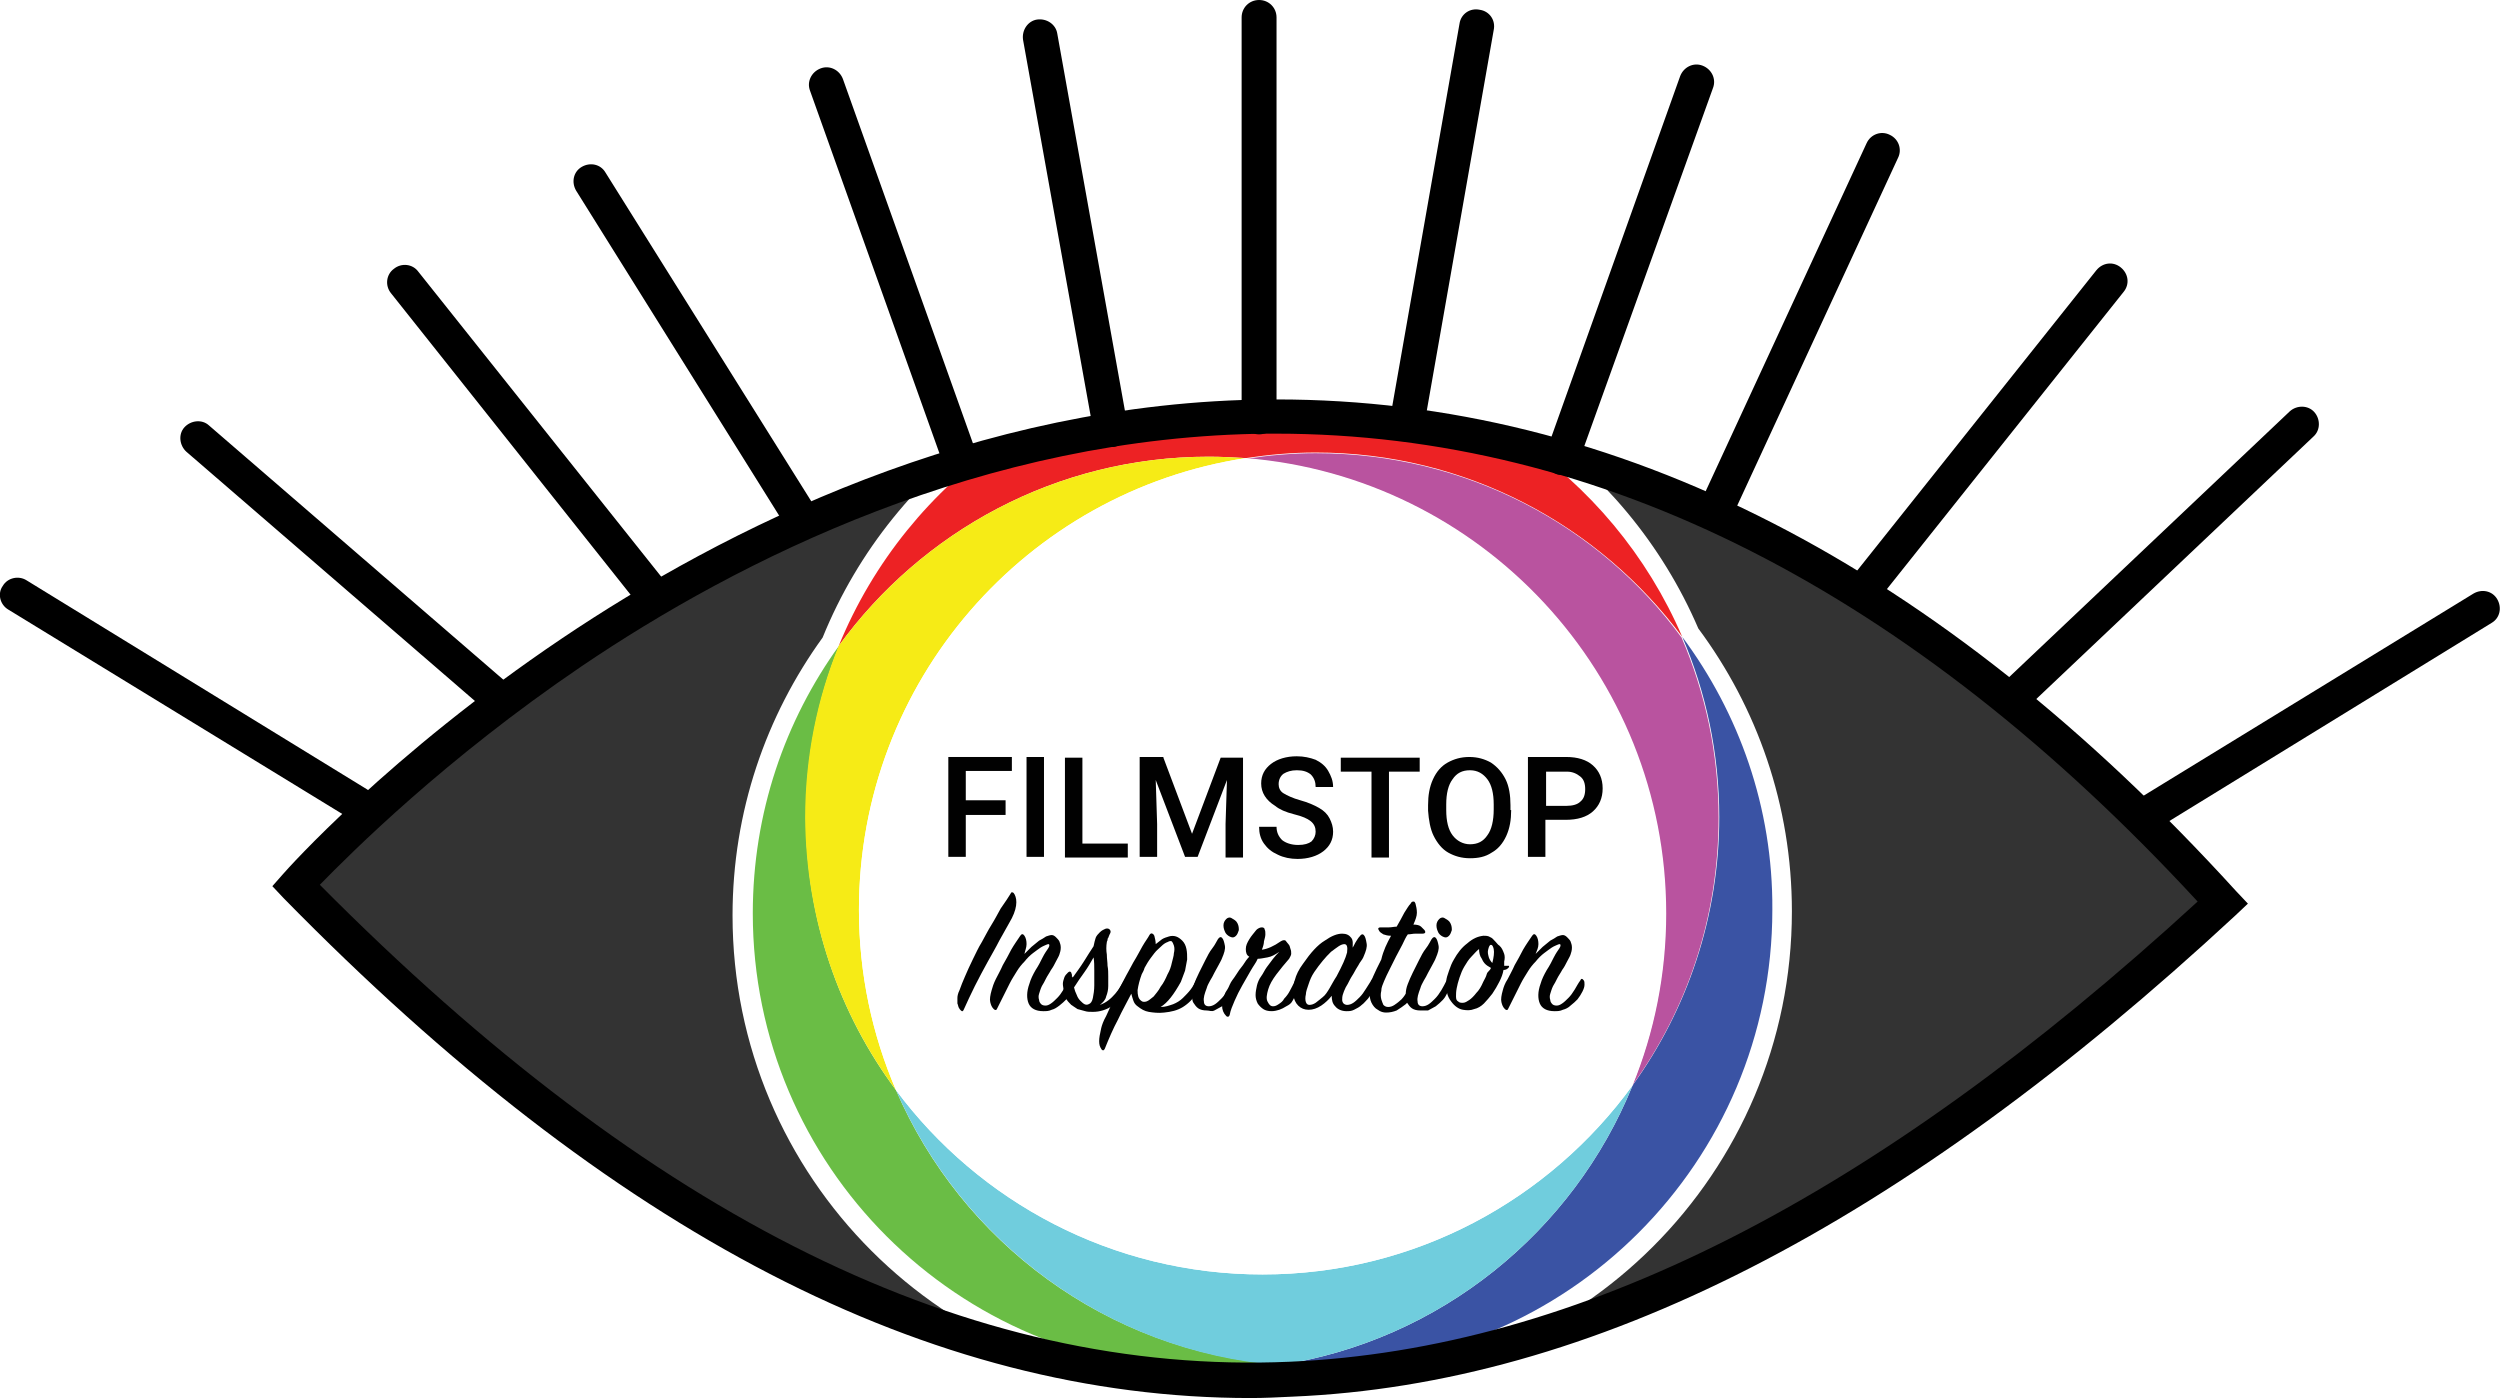 <?xml version="1.0" encoding="utf-8"?>
<!-- Generator: Adobe Illustrator 26.5.0, SVG Export Plug-In . SVG Version: 6.00 Build 0)  -->
<svg version="1.1" id="Layer_1" xmlns="http://www.w3.org/2000/svg" xmlns:xlink="http://www.w3.org/1999/xlink" x="0px" y="0px"
	 viewBox="0 0 358 200.2" style="enable-background:new 0 0 358 200.2;" xml:space="preserve">
<rect x="0" y="0" width="358" height="200.2" fill="#333333" stroke="none"/>
<style type="text/css">
	.st0{fill:#FFFFFF;}
	.st1{fill:#ED2224;}
	.st2{fill:#3A53A4;}
	.st3{fill:#B9539F;}
	.st4{fill:#6ABD45;}
	.st5{fill:#F6EB16;}
	.st6{fill:#70CDDD;}
	.st7{fill:#010101;}
</style>
<g>
	<g>
		<path class="st0" d="M243.2,90c-10.4-24.2-34.4-41.1-62.4-41.1c-28.5,0-52.9,17.5-63,42.4c-8.1,11.2-12.9,24.9-12.9,39.8
			c0,37.5,30.4,67.9,67.9,67.9c3.5,0,7-0.3,10.4-0.8c1.8,0.1,3.7,0.2,5.5,0.2c37.5,0,67.9-30.4,67.9-67.9
			C256.6,115.3,251.6,101.3,243.2,90z"/>
		<g>
			<path class="st1" d="M173.1,65.4c1.8,0,3.6,0.1,5.3,0.2c3.3-0.5,6.6-0.8,10-0.8c21.5,0,40.6,10.4,52.5,26.4
				c-10-23.3-33.2-39.6-60.1-39.6c-27.4,0-50.9,16.9-60.7,40.9C132,76.1,151.3,65.4,173.1,65.4z"/>
			<path class="st2" d="M240.9,91.2c3.4,7.9,5.3,16.7,5.3,25.8c0,14.3-4.6,27.6-12.4,38.4c-8.5,21-27.6,36.6-50.7,40.1
				c1.8,0.1,3.5,0.2,5.3,0.2c36.1,0,65.4-29.3,65.4-65.4C253.9,115.6,249,102.1,240.9,91.2z"/>
			<path class="st3" d="M188.4,64.9c-3.4,0-6.7,0.3-10,0.8c33.7,2.7,60.1,30.9,60.1,65.2c0,8.7-1.7,17-4.8,24.6
				c7.8-10.8,12.4-24,12.4-38.4c0-9.2-1.9-17.9-5.3-25.8C229,75.2,209.9,64.9,188.4,64.9z"/>
			<path class="st4" d="M128.3,156.1c-8.1-10.9-12.9-24.4-12.9-39.1c0-8.7,1.7-17,4.8-24.6c-7.8,10.8-12.4,24-12.4,38.4
				c0,36.1,29.3,65.4,65.4,65.4c3.4,0,6.7-0.3,10-0.8C158.5,193.5,137.7,177.9,128.3,156.1z"/>
			<path class="st5" d="M128.3,156.1c-3.4-7.9-5.3-16.7-5.3-25.8c0-32.7,24-59.9,55.4-64.7c-1.8-0.1-3.5-0.2-5.3-0.2
				c-21.8,0-41.1,10.7-53,27.1c-3.1,7.6-4.8,15.9-4.8,24.6C115.4,131.7,120.2,145.2,128.3,156.1z"/>
			<path class="st6" d="M233.8,155.4c-11.9,16.4-31.2,27.1-53,27.1c-21.5,0-40.6-10.4-52.5-26.4c9.4,21.7,30.2,37.4,54.8,39.4
				C206.2,192,225.3,176.4,233.8,155.4z"/>
			<path class="st0" d="M178.4,65.6C147,70.4,123,97.5,123,130.3c0,9.2,1.9,17.9,5.3,25.8c11.9,16,31,26.4,52.5,26.4
				c21.8,0,41.1-10.7,53-27.1c3.1-7.6,4.8-15.9,4.8-24.6C238.6,96.5,212.1,68.3,178.4,65.6z"/>
			<g>
				<path class="st7" d="M144.7,128c0.1-0.2,0.2-0.3,0.3-0.2c0.1,0,0.2,0.1,0.3,0.3c0.2,0.4,0.3,0.9,0.2,1.6s-0.4,1.5-1,2.5
					c-0.4,0.7-0.9,1.6-1.4,2.5c-0.5,1-1.1,2-1.7,3.1c-0.6,1.1-1.2,2.2-1.8,3.4s-1.1,2.3-1.6,3.4c-0.1,0.2-0.2,0.3-0.4,0.1
					c-0.1-0.1-0.2-0.2-0.3-0.4s-0.1-0.4-0.2-0.6c0-0.2,0-0.5,0-0.8c0-0.3,0.1-0.7,0.3-1.1c0.2-0.6,0.5-1.3,0.8-2s0.7-1.6,1.1-2.4
					c0.4-0.8,0.8-1.7,1.3-2.5c0.5-0.9,0.9-1.7,1.4-2.5c0.5-0.8,0.9-1.6,1.3-2.3C144,129.1,144.4,128.5,144.7,128z"/>
				<path class="st7" d="M146.7,136.6c0.3-0.3,0.6-0.6,1-1c0.4-0.3,0.7-0.6,1.1-0.9c0.4-0.2,0.7-0.4,1-0.6c0.3-0.1,0.6-0.2,0.8-0.2
					c0.2,0,0.4,0.1,0.6,0.3c0.2,0.2,0.4,0.4,0.5,0.6c0.1,0.3,0.2,0.5,0.2,0.9s-0.1,0.7-0.2,1c-0.1,0.3-0.3,0.6-0.5,1
					c-0.2,0.4-0.4,0.8-0.7,1.2c-0.2,0.4-0.5,0.8-0.7,1.2s-0.4,0.8-0.6,1.1c-0.2,0.4-0.3,0.8-0.4,1.1c-0.1,0.3-0.1,0.6,0,0.9
					c0,0.2,0.1,0.4,0.3,0.6c0.1,0.1,0.3,0.2,0.6,0.2c0.3,0,0.5-0.1,0.8-0.3c0.3-0.2,0.6-0.5,0.9-0.8c0.3-0.3,0.6-0.7,0.9-1.2
					c0.3-0.4,0.5-0.9,0.8-1.3c0.1-0.3,0.3-0.3,0.5,0c0.1,0.1,0.1,0.4,0.1,0.6c0,0.3-0.1,0.6-0.3,1c-0.2,0.4-0.4,0.7-0.7,1.1
					c-0.3,0.3-0.6,0.6-1,0.9s-0.7,0.5-1.1,0.6c-0.4,0.2-0.8,0.2-1.2,0.2c-1.1,0-1.8-0.4-2.1-1.1c-0.3-0.7-0.3-1.7,0.1-2.8
					c0.2-0.7,0.5-1.3,0.9-2c0.4-0.6,0.7-1.2,1-1.8s0.6-1,0.8-1.3c0.2-0.3,0.2-0.5,0.1-0.6c-0.1,0-0.2,0-0.4,0.1
					c-0.2,0.1-0.5,0.2-0.8,0.4s-0.7,0.5-1.1,0.8c-0.4,0.3-0.8,0.7-1.2,1.2c-0.4,0.4-0.8,0.9-1.1,1.4c-0.3,0.5-0.7,1.1-1,1.7
					s-0.6,1.2-0.9,1.8c-0.3,0.6-0.6,1.2-0.9,1.8c-0.1,0.3-0.3,0.3-0.5,0.1c-0.3-0.3-0.4-0.6-0.5-1c-0.1-0.4,0-1,0.2-1.7
					c0.1-0.4,0.3-1,0.6-1.6s0.7-1.3,1-2c0.4-0.7,0.8-1.4,1.2-2.2c0.4-0.7,0.9-1.4,1.3-2c0.2-0.3,0.4-0.3,0.6,0
					c0.2,0.3,0.3,0.7,0.3,1.2S146.8,136.1,146.7,136.6z"/>
				<path class="st7" d="M153.6,140c0.5-0.7,1.1-1.5,1.6-2.3c0.5-0.8,1-1.6,1.4-2.2c0.1-0.5,0.2-0.9,0.3-1.2s0.4-0.6,0.6-0.8
					c0.3-0.3,0.6-0.4,0.8-0.5c0.3-0.1,0.5,0,0.6,0.1c0.1,0.1,0.2,0.3,0.1,0.5c-0.1,0.2-0.2,0.4-0.3,0.7c-0.1,0.1-0.1,0.2-0.1,0.3
					c0,0.1-0.1,0.2-0.1,0.3c-0.1,0.6-0.1,1.2,0,1.8c0,0.6,0.1,1.1,0.1,1.6c0.1,0.5,0.1,1,0.1,1.5c0,0.5,0,1,0,1.4
					c0,0.5-0.1,1-0.3,1.5c-0.1,0.5-0.5,0.9-0.9,1.2c0.9-0.3,1.6-0.9,2.2-1.6c0.6-0.7,1-1.4,1.4-2.1c0.1-0.1,0.2-0.2,0.3-0.2
					c0.1,0,0.2,0.1,0.2,0.2c0.1,0.1,0.1,0.3,0,0.7c0,0.3-0.2,0.7-0.4,1.1c-0.5,0.9-1.2,1.6-2,2.1c-0.8,0.5-1.7,0.8-2.7,0.8
					c-0.4,0-0.8,0-1.1-0.1c-0.4-0.1-0.7-0.2-1.1-0.3c-0.3-0.2-0.6-0.4-0.9-0.6c-0.3-0.3-0.6-0.6-0.8-1c-0.2-0.3-0.3-0.6-0.3-1
					s-0.1-0.7-0.1-1c0-0.3,0.1-0.6,0.2-0.9s0.3-0.5,0.5-0.7c0.3-0.3,0.5-0.2,0.6,0.3c0,0.1,0,0.2,0,0.3
					C153.6,139.8,153.6,139.9,153.6,140z M156.6,137.1c-0.4,0.7-0.8,1.4-1.3,2.1c-0.5,0.7-1,1.4-1.5,2.2c0.1,0.4,0.2,0.7,0.4,1.1
					c0.1,0.3,0.3,0.6,0.5,0.8c0.2,0.2,0.4,0.4,0.6,0.5c0.2,0.1,0.4,0.1,0.6,0c0.3-0.1,0.5-0.4,0.6-0.9c0.1-0.5,0.2-1.1,0.2-1.8
					c0-0.7,0-1.4,0-2.1C156.7,138.3,156.7,137.7,156.6,137.1z"/>
				<path class="st7" d="M166.2,144.2c0.7,0,1.2-0.2,1.8-0.4c0.5-0.2,1-0.5,1.4-0.9c0.4-0.4,0.8-0.8,1.1-1.2
					c0.3-0.4,0.6-0.9,0.8-1.4c0.1-0.2,0.2-0.3,0.3-0.3s0.2,0.1,0.2,0.3c0,0.1,0,0.3,0,0.7s-0.1,0.7-0.4,1.1c-0.5,0.9-1.2,1.6-2,2.1
					c-0.8,0.5-1.7,0.7-2.7,0.8c-0.8,0.1-1.6,0-2.2-0.1c-0.6-0.1-1.1-0.4-1.6-0.8c-0.3-0.2-0.5-0.5-0.6-0.8c-0.1-0.3-0.2-0.6-0.3-1
					c-0.6,1.2-1.3,2.4-1.9,3.7c-0.7,1.3-1.3,2.7-1.9,4.2c-0.1,0.1-0.1,0.2-0.2,0.2s-0.2,0-0.3-0.2c-0.2-0.3-0.3-0.6-0.3-1.1
					s0.1-1,0.3-1.9c0.1-0.4,0.3-1,0.7-1.7c0.3-0.7,0.7-1.5,1.1-2.4c0.4-0.9,0.9-1.7,1.4-2.7s1-1.8,1.4-2.6c0.5-0.8,0.9-1.6,1.3-2.3
					c0.4-0.7,0.8-1.2,1-1.6c0.1-0.2,0.3-0.3,0.4-0.2c0.1,0,0.2,0.1,0.3,0.3c0.1,0.4,0.2,0.8,0.2,1.2c0.3-0.2,0.6-0.5,0.9-0.7
					c0.3-0.2,0.7-0.3,1-0.4c0.3-0.1,0.7-0.1,1,0c0.3,0.1,0.6,0.3,0.9,0.6c0.3,0.3,0.5,0.7,0.6,1.2s0.1,0.9,0.1,1.5
					c-0.1,0.5-0.2,1.1-0.3,1.6c-0.2,0.5-0.4,1.1-0.6,1.6C168.1,142.4,167.2,143.6,166.2,144.2z M163.5,139.5
					c-0.3,0.8-0.5,1.6-0.6,2.3c0,0.7,0.1,1.2,0.5,1.5c0.2,0.2,0.5,0.2,0.8,0.1s0.6-0.4,1-0.7c0.3-0.4,0.7-0.8,1-1.4
					c0.4-0.5,0.7-1.1,1-1.8c0.3-0.5,0.5-1.1,0.6-1.6s0.3-1,0.3-1.4c0.1-0.4,0.1-0.8,0-1.1s-0.2-0.5-0.3-0.6c-0.2-0.1-0.4,0-0.6,0.1
					c-0.3,0.1-0.6,0.3-0.9,0.6s-0.7,0.6-1,1c-0.3,0.4-0.7,0.9-1,1.4c-0.1,0.2-0.3,0.5-0.4,0.7C163.8,139,163.6,139.3,163.5,139.5z"
					/>
				<path class="st7" d="M172.8,144.7c-0.5,0-0.9-0.1-1.2-0.3c-0.3-0.2-0.5-0.5-0.7-0.8s-0.2-0.8-0.2-1.2c0-0.5,0.1-1,0.3-1.5
					c0.2-0.5,0.4-1,0.7-1.6c0.3-0.6,0.6-1.2,0.9-1.8c0.3-0.6,0.6-1.2,1-1.7s0.6-1,0.8-1.3c0.2-0.3,0.4-0.4,0.6-0.2
					c0.2,0.2,0.3,0.6,0.4,1.1s-0.1,1.1-0.4,1.8c-0.1,0.3-0.3,0.6-0.5,1c-0.2,0.4-0.4,0.7-0.6,1.1c-0.2,0.4-0.4,0.8-0.6,1.1
					c-0.2,0.4-0.4,0.7-0.5,1.1c-0.3,0.8-0.5,1.4-0.4,1.9c0,0.5,0.3,0.7,0.7,0.7c0.3,0,0.6-0.1,0.9-0.3c0.3-0.2,0.6-0.5,0.9-0.8
					c0.3-0.3,0.6-0.7,0.9-1.2c0.3-0.4,0.5-0.9,0.7-1.3c0.1-0.1,0.1-0.2,0.2-0.2c0.1,0,0.1,0.1,0.2,0.2c0.2,0.4,0.2,1-0.2,1.6
					c-0.2,0.4-0.4,0.8-0.7,1.1s-0.6,0.6-1,0.9c-0.4,0.2-0.7,0.4-1.1,0.6S173.2,144.7,172.8,144.7z M177.2,132.2
					c0.2,0.4,0.2,0.7,0.2,1c-0.1,0.3-0.2,0.6-0.4,0.8c-0.2,0.2-0.4,0.3-0.7,0.2c-0.3-0.1-0.6-0.3-0.8-0.6c-0.2-0.4-0.3-0.7-0.3-1.1
					c0-0.4,0.2-0.7,0.4-0.9c0.2-0.2,0.5-0.3,0.8-0.1S177,131.8,177.2,132.2z"/>
				<path class="st7" d="M180.7,136c0.8-0.1,1.7-0.5,2.7-1.2c0.3-0.2,0.6-0.2,0.7-0.1c0.1,0.1,0.2,0.3,0.4,0.5s0.2,0.4,0.3,0.7
					c0.1,0.2,0.1,0.5,0.1,0.7c0,0.2-0.2,0.5-0.3,0.7c-0.6,0.7-1.2,1.4-1.8,2.2c-0.6,0.8-1,1.5-1.2,2.2c-0.2,0.7-0.3,1.3-0.1,1.7
					s0.4,0.7,0.8,0.7c0.3,0,0.5-0.1,0.8-0.3c0.3-0.2,0.6-0.4,0.8-0.8c0.3-0.3,0.6-0.7,0.8-1.1s0.5-0.9,0.7-1.4
					c0.1-0.2,0.2-0.3,0.4,0c0.1,0.1,0.1,0.4,0.1,0.7c0,0.3-0.1,0.6-0.2,1c-0.2,0.4-0.4,0.7-0.6,1.1s-0.5,0.6-0.9,0.8
					c-0.3,0.2-0.7,0.4-1,0.5s-0.7,0.2-1.1,0.2c-0.5,0-0.9-0.1-1.2-0.3s-0.6-0.5-0.8-0.8c-0.2-0.4-0.3-0.8-0.3-1.2
					c0-0.5,0.1-0.9,0.2-1.4c0.1-0.4,0.3-0.9,0.6-1.3s0.5-0.9,0.8-1.3c0.3-0.4,0.6-0.8,0.9-1.2c0.3-0.4,0.6-0.7,0.9-1
					c-0.6,0.4-1.1,0.7-1.7,0.8s-1,0.2-1.4,0.2c-0.2,0.5-0.6,1-1,1.7c-0.4,0.7-0.8,1.4-1.2,2.1c-0.4,0.7-0.8,1.5-1.1,2.2
					c-0.3,0.7-0.6,1.4-0.7,2c0,0.1-0.1,0.2-0.2,0.3c-0.1,0-0.2,0-0.3-0.1c-0.4-0.4-0.6-0.9-0.6-1.5s0.2-1.2,0.5-1.9
					c0.2-0.3,0.4-0.6,0.6-1.1s0.6-0.9,0.9-1.4s0.6-0.9,1-1.4c0.3-0.5,0.6-0.9,0.9-1.2c-0.4-0.2-0.5-0.6-0.5-1.1
					c0-0.5,0.2-0.9,0.5-1.4c0.3-0.5,0.6-0.8,0.9-1.2s0.7-0.5,0.9-0.5c0.2,0,0.4,0.1,0.4,0.3c0.1,0.2,0.1,0.4,0.1,0.7s-0.1,0.6-0.2,1
					C181,135.1,180.9,135.5,180.7,136z"/>
				<path class="st7" d="M193.7,135.7c0.2-0.3,0.3-0.6,0.5-0.9s0.3-0.5,0.5-0.7c0.2-0.3,0.4-0.4,0.6-0.2c0.2,0.2,0.3,0.6,0.4,1.2
					c0.1,0.5-0.1,1.1-0.4,1.8c-0.1,0.3-0.3,0.6-0.6,1c-0.2,0.4-0.5,0.8-0.7,1.2c-0.2,0.4-0.5,0.8-0.7,1.2c-0.2,0.4-0.4,0.8-0.6,1.1
					c-0.2,0.4-0.3,0.7-0.4,1c-0.1,0.3-0.1,0.6-0.1,0.8c0,0.2,0.1,0.4,0.2,0.5s0.3,0.2,0.5,0.2c0.3,0,0.6-0.1,0.9-0.3
					c0.3-0.2,0.6-0.5,0.9-0.8s0.6-0.7,0.9-1.2s0.6-0.9,0.8-1.3c0.1-0.1,0.1-0.2,0.2-0.2c0.1,0,0.1,0,0.2,0.2s0.1,0.3,0.1,0.6
					s-0.1,0.6-0.3,1s-0.4,0.7-0.7,1.1c-0.3,0.3-0.6,0.7-0.9,0.9c-0.3,0.3-0.7,0.5-1.1,0.7c-0.4,0.2-0.7,0.2-1.1,0.2
					c-0.7,0-1.3-0.3-1.6-0.7c-0.4-0.4-0.5-0.9-0.5-1.5c-0.4,0.5-0.9,1-1.5,1.4c-0.6,0.4-1.2,0.6-1.8,0.6c-0.6,0-1.1-0.2-1.5-0.6
					c-0.4-0.4-0.6-0.9-0.7-1.5c-0.1-0.6,0-1.3,0.2-2.1c0.2-0.8,0.6-1.6,1.2-2.4c1.1-1.6,2.1-2.7,3.1-3.3c1-0.7,1.8-1,2.5-1
					c0.6,0,1,0.2,1.3,0.6S193.7,135.2,193.7,135.7z M191.4,139.8c0.8-1.5,1.3-2.6,1.5-3.4c0.1-0.8,0-1.2-0.4-1.2
					c-0.2,0-0.5,0.1-0.8,0.3c-0.3,0.2-0.7,0.5-1.1,0.8c-0.4,0.4-0.8,0.8-1.2,1.3c-0.4,0.5-0.8,1-1.2,1.6c-0.4,0.6-0.6,1.1-0.8,1.7
					c-0.2,0.6-0.4,1.1-0.4,1.5c-0.1,0.4-0.1,0.8,0,1.1s0.3,0.4,0.5,0.4c0.3,0,0.6-0.1,0.9-0.3s0.6-0.5,1-0.8s0.7-0.8,1-1.3
					S191,140.4,191.4,139.8z"/>
				<path class="st7" d="M199.2,134c-0.5,0-0.8-0.1-1.1-0.2c-0.3-0.2-0.5-0.3-0.6-0.5c-0.1-0.2-0.2-0.3-0.1-0.4
					c0.1-0.1,0.2-0.1,0.4-0.1c0.4,0,0.7,0,1.1,0s0.7-0.1,1.1-0.1c0.4-0.7,0.8-1.4,1.1-2c0.4-0.6,0.6-1,0.9-1.3
					c0.1-0.2,0.2-0.3,0.4-0.3s0.2,0.1,0.3,0.3c0.1,0.4,0.2,0.8,0.2,1.3c0,0.5-0.2,1-0.5,1.7c0.5,0,0.9,0.1,1.1,0.3
					c0.2,0.2,0.4,0.4,0.5,0.5c0.2,0.3,0.1,0.5-0.3,0.5c-0.3,0-0.6,0-1,0c-0.4,0-0.7,0.1-1.1,0.1c-0.3,0.4-0.5,0.9-0.8,1.5
					s-0.6,1.1-0.9,1.7s-0.6,1.2-0.9,1.8s-0.6,1.2-0.8,1.7c-0.2,0.5-0.4,0.9-0.4,1.4c-0.1,0.4-0.1,0.8,0,1.2c0.1,0.3,0.2,0.6,0.3,0.8
					c0.2,0.2,0.4,0.3,0.7,0.3c0.3,0,0.6-0.1,0.9-0.3s0.7-0.5,1-0.8s0.6-0.8,0.9-1.2c0.3-0.5,0.6-1,0.8-1.4c0.1-0.2,0.2-0.2,0.3-0.3
					c0.1,0,0.2,0.1,0.3,0.3c0.1,0.2,0.1,0.4,0,0.7c-0.1,0.2-0.2,0.5-0.3,0.8c-0.1,0.2-0.3,0.5-0.5,0.8c-0.2,0.3-0.6,0.7-0.9,1
					c-0.4,0.3-0.8,0.6-1.3,0.9c-0.5,0.2-1,0.3-1.5,0.3c-0.4,0-0.8-0.1-1.2-0.4c-0.4-0.2-0.7-0.6-0.9-1s-0.3-1-0.3-1.6
					c0-0.6,0.2-1.3,0.5-2.1c0.3-0.7,0.7-1.5,1.2-2.5C198.1,136.1,198.6,135.1,199.2,134z"/>
				<path class="st7" d="M203.4,144.7c-0.5,0-0.9-0.1-1.2-0.3s-0.5-0.5-0.7-0.8s-0.2-0.8-0.2-1.2c0-0.5,0.1-1,0.3-1.5
					c0.2-0.5,0.4-1,0.7-1.6c0.3-0.6,0.6-1.2,0.9-1.8c0.3-0.6,0.6-1.2,1-1.7s0.6-1,0.8-1.3c0.2-0.3,0.4-0.4,0.6-0.2
					c0.2,0.2,0.3,0.6,0.4,1.1s-0.1,1.1-0.4,1.8c-0.1,0.3-0.3,0.6-0.5,1s-0.4,0.7-0.6,1.1c-0.2,0.4-0.4,0.8-0.6,1.1
					c-0.2,0.4-0.4,0.7-0.5,1.1c-0.3,0.8-0.5,1.4-0.4,1.9c0,0.5,0.3,0.7,0.7,0.7c0.3,0,0.6-0.1,0.9-0.3c0.3-0.2,0.6-0.5,0.9-0.8
					c0.3-0.3,0.6-0.7,0.9-1.2s0.5-0.9,0.7-1.3c0.1-0.1,0.1-0.2,0.2-0.2c0.1,0,0.1,0.1,0.2,0.2c0.2,0.4,0.1,1-0.2,1.6
					c-0.2,0.4-0.4,0.8-0.7,1.1c-0.3,0.3-0.6,0.6-1,0.9c-0.4,0.2-0.7,0.4-1.1,0.6C204.1,144.7,203.8,144.7,203.4,144.7z M207.7,132.2
					c0.2,0.4,0.2,0.7,0.2,1c-0.1,0.3-0.2,0.6-0.4,0.8c-0.2,0.2-0.4,0.3-0.7,0.2s-0.6-0.3-0.8-0.6c-0.2-0.4-0.3-0.7-0.3-1.1
					s0.2-0.7,0.4-0.9c0.2-0.2,0.5-0.3,0.8-0.1S207.5,131.8,207.7,132.2z"/>
				<path class="st7" d="M216,138.6c-0.2,0.2-0.4,0.3-0.7,0.3c-0.1,0.6-0.3,1.1-0.6,1.7c-0.3,0.6-0.6,1.1-1,1.7
					c-0.4,0.5-0.8,1-1.2,1.4c-0.4,0.4-0.9,0.7-1.4,0.8c-0.5,0.2-1,0.2-1.6,0.1c-0.6-0.1-1.2-0.5-1.7-1.2c-0.3-0.4-0.5-0.8-0.6-1.3
					c-0.1-0.5-0.1-1-0.1-1.5s0.2-1,0.4-1.6s0.4-1.1,0.7-1.6c0.5-0.9,1.1-1.7,1.9-2.3c0.8-0.7,1.5-1,2.3-1.1c0.4,0,0.7,0,1,0.2
					c0.3,0.1,0.5,0.4,0.8,0.7c0.2,0.2,0.3,0.4,0.5,0.5c0.2,0.2,0.3,0.3,0.4,0.5c0.1,0.2,0.2,0.4,0.3,0.7c0.1,0.3,0.1,0.7,0,1.1
					c0,0.1,0,0.2,0,0.3c0,0.1,0,0.2,0,0.3c0.1,0,0.2,0,0.3,0c0.1,0,0.2,0,0.3,0c0.1,0,0.1,0,0.1,0.1S216,138.6,216,138.6z
					 M213.5,138.6c-0.2-0.1-0.3-0.2-0.5-0.3c-0.3-0.2-0.6-0.5-0.8-1c-0.3-0.4-0.4-0.9-0.4-1.4c-0.4,0.3-0.7,0.7-1.1,1.1
					c-0.4,0.4-0.7,0.9-1,1.4c-0.3,0.5-0.5,1-0.7,1.6s-0.3,1-0.4,1.5c-0.1,0.5-0.1,0.9-0.1,1.2c0,0.4,0.1,0.6,0.3,0.7
					c0.2,0.2,0.4,0.2,0.7,0.2c0.3,0,0.6-0.2,0.9-0.4c0.3-0.2,0.7-0.6,1-1c0.4-0.4,0.7-0.9,1-1.6c0.2-0.4,0.4-0.7,0.5-1.1
					S213.4,139,213.5,138.6z M213.7,137.9c0.2-0.8,0.3-1.5,0.2-2c-0.1-0.4-0.2-0.6-0.4-0.6c-0.2,0-0.3,0.3-0.4,0.7
					c-0.1,0.4,0,0.7,0.1,1.1C213.3,137.4,213.5,137.7,213.7,137.9z"/>
				<path class="st7" d="M219.9,136.6c0.3-0.3,0.6-0.6,1-1c0.4-0.3,0.7-0.6,1.1-0.9c0.4-0.2,0.7-0.4,1-0.6c0.3-0.1,0.6-0.2,0.8-0.2
					s0.4,0.1,0.6,0.3c0.2,0.2,0.4,0.4,0.5,0.6c0.1,0.3,0.2,0.5,0.2,0.9s-0.1,0.7-0.2,1c-0.1,0.3-0.3,0.6-0.5,1
					c-0.2,0.4-0.4,0.8-0.7,1.2c-0.2,0.4-0.5,0.8-0.7,1.2s-0.4,0.8-0.6,1.1c-0.2,0.4-0.3,0.8-0.4,1.1c-0.1,0.3-0.1,0.6,0,0.9
					c0,0.2,0.1,0.4,0.3,0.6c0.1,0.1,0.3,0.2,0.6,0.2c0.3,0,0.5-0.1,0.8-0.3c0.3-0.2,0.6-0.5,0.9-0.8s0.6-0.7,0.9-1.2
					s0.5-0.9,0.8-1.3c0.1-0.3,0.3-0.3,0.5,0c0.1,0.1,0.1,0.4,0.1,0.6c0,0.3-0.1,0.6-0.3,1c-0.2,0.4-0.4,0.7-0.7,1.1
					c-0.3,0.3-0.6,0.6-1,0.9c-0.3,0.3-0.7,0.5-1.1,0.6c-0.4,0.2-0.8,0.2-1.2,0.2c-1.1,0-1.8-0.4-2.1-1.1c-0.3-0.7-0.3-1.7,0.1-2.8
					c0.2-0.7,0.5-1.3,0.9-2c0.4-0.6,0.7-1.2,1-1.8s0.6-1,0.8-1.3s0.2-0.5,0.1-0.6c-0.1,0-0.2,0-0.4,0.1c-0.2,0.1-0.5,0.2-0.8,0.4
					s-0.7,0.5-1.1,0.8c-0.4,0.3-0.8,0.7-1.2,1.2c-0.4,0.4-0.8,0.9-1.1,1.4s-0.7,1.1-1,1.7s-0.6,1.2-0.9,1.8
					c-0.3,0.6-0.6,1.2-0.9,1.8c-0.1,0.3-0.3,0.3-0.5,0.1c-0.3-0.3-0.4-0.6-0.5-1c-0.1-0.4,0-1,0.2-1.7c0.1-0.4,0.3-1,0.7-1.6
					c0.3-0.6,0.7-1.3,1-2c0.4-0.7,0.8-1.4,1.2-2.2c0.4-0.7,0.9-1.4,1.3-2c0.2-0.3,0.4-0.3,0.6,0c0.2,0.3,0.3,0.7,0.3,1.2
					S220.1,136.1,219.9,136.6z"/>
			</g>
			<g>
				<path class="st7" d="M144,116.7h-5.7v6h-2.5v-14.3h9.1v2h-6.6v4.2h5.7V116.7z"/>
				<path class="st7" d="M149.4,122.7H147v-14.3h2.5V122.7z"/>
				<path class="st7" d="M155,120.8h6.5v2h-9v-14.3h2.5V120.8z"/>
				<path class="st7" d="M166.6,108.5l4.1,10.9l4.1-10.9h3.2v14.3h-2.5V118l0.2-6.3l-4.2,11h-1.8l-4.2-11l0.2,6.3v4.7h-2.5v-14.3
					H166.6z"/>
				<path class="st7" d="M188.4,119.1c0-0.6-0.2-1.1-0.7-1.5s-1.2-0.7-2.4-1c-1.2-0.3-2.1-0.7-2.7-1.2c-1.3-0.8-2-1.9-2-3.2
					c0-1.2,0.5-2.1,1.4-2.8s2.2-1.1,3.7-1.1c1,0,1.9,0.2,2.7,0.5c0.8,0.4,1.4,0.9,1.8,1.6c0.4,0.7,0.7,1.4,0.7,2.3h-2.5
					c0-0.7-0.2-1.3-0.7-1.8c-0.5-0.4-1.1-0.6-2-0.6c-0.8,0-1.4,0.2-1.9,0.5c-0.4,0.3-0.7,0.8-0.7,1.5c0,0.5,0.2,1,0.7,1.3
					c0.5,0.3,1.3,0.7,2.4,1s2,0.7,2.7,1.1c0.7,0.4,1.2,0.9,1.5,1.5s0.5,1.2,0.5,1.9c0,1.2-0.5,2.1-1.4,2.8c-0.9,0.7-2.2,1.1-3.7,1.1
					c-1,0-2-0.2-2.8-0.6c-0.9-0.4-1.5-0.9-2-1.6c-0.5-0.7-0.7-1.5-0.7-2.4h2.5c0,0.8,0.3,1.4,0.8,1.9c0.5,0.4,1.3,0.7,2.3,0.7
					c0.9,0,1.5-0.2,1.9-0.5C188.2,120.1,188.4,119.6,188.4,119.1z"/>
				<path class="st7" d="M203.4,110.5h-4.5v12.3h-2.5v-12.3H192v-2h11.3V110.5z"/>
				<path class="st7" d="M216.4,116c0,1.4-0.2,2.6-0.7,3.7c-0.5,1.1-1.2,1.9-2.1,2.4c-0.9,0.6-1.9,0.8-3.1,0.8
					c-1.2,0-2.2-0.3-3.1-0.8s-1.6-1.4-2.1-2.4c-0.5-1-0.7-2.3-0.8-3.6v-0.8c0-1.4,0.2-2.6,0.7-3.7c0.5-1.1,1.2-1.9,2.1-2.4
					s1.9-0.8,3.1-0.8c1.2,0,2.2,0.3,3.1,0.8c0.9,0.6,1.6,1.4,2.1,2.4c0.5,1,0.7,2.3,0.7,3.7V116z M213.9,115.2
					c0-1.6-0.3-2.8-0.9-3.6c-0.6-0.8-1.4-1.3-2.5-1.3c-1.1,0-1.9,0.4-2.5,1.3c-0.6,0.8-0.9,2-0.9,3.6v0.8c0,1.6,0.3,2.8,0.9,3.6
					s1.5,1.3,2.5,1.3c1.1,0,1.9-0.4,2.5-1.3c0.6-0.8,0.9-2.1,0.9-3.7V115.2z"/>
				<path class="st7" d="M221.3,117.4v5.3h-2.5v-14.3h5.5c1.6,0,2.9,0.4,3.8,1.2c0.9,0.8,1.4,1.9,1.4,3.3c0,1.4-0.5,2.5-1.4,3.3
					c-0.9,0.8-2.2,1.2-3.9,1.2H221.3z M221.3,115.4h3c0.9,0,1.6-0.2,2-0.6c0.5-0.4,0.7-1,0.7-1.8c0-0.8-0.2-1.4-0.7-1.8
					s-1.1-0.7-1.9-0.7h-3V115.4z"/>
			</g>
		</g>
	</g>
	<path class="st0" d="M0,0v200.2h358V0H0z M42.4,126.8c0,0,134.9-152.7,275.9,2.5C229.5,211.7,143.2,229.8,42.4,126.8z"/>
	<g>
		<path d="M179.1,200.2c-46,0-91.4-23.5-138.5-71.6l-1.6-1.7l1.5-1.7c0.6-0.7,15.2-17.1,40-33.8c22.9-15.4,59-33.9,101.3-34.2
			c0.3,0,0.7,0,1,0c48.7,0,94.9,23.7,137.4,70.4l1.7,1.8l-1.8,1.7c-48,44.5-92.2,67.1-135,68.9C183,200.1,181.1,200.2,179.1,200.2z
			 M45.8,126.7c47.5,47.9,93,70.3,138.9,68.3c41.1-1.8,83.6-23.3,130-65.9c-41-44.4-85.4-67-132-67c-0.3,0-0.6,0-1,0
			c-40.9,0.3-76.1,18.2-98.4,33.3C63.7,108.7,50.3,122.1,45.8,126.7z"/>
		<path d="M180.3,62.2c-1.4,0-2.5-1.1-2.5-2.5V2.5c0-1.4,1.1-2.5,2.5-2.5s2.5,1.1,2.5,2.5v57.2C182.8,61.1,181.7,62.2,180.3,62.2z"
			/>
		<path d="M223.7,68c-0.3,0-0.6,0-0.8-0.1c-1.3-0.5-2-1.9-1.5-3.2l19.2-53.8c0.5-1.3,1.9-2,3.2-1.5c1.3,0.5,2,1.9,1.5,3.2L226,66.3
			C225.6,67.3,224.7,68,223.7,68z"/>
		<path d="M266.6,87.4c-0.5,0-1.1-0.2-1.6-0.5c-1.1-0.9-1.3-2.4-0.4-3.5l35.6-44.7c0.9-1.1,2.4-1.3,3.5-0.4c1.1,0.9,1.3,2.4,0.4,3.5
			l-35.6,44.7C268,87.1,267.3,87.4,266.6,87.4z"/>
		<path d="M306.7,119.5c-0.8,0-1.7-0.4-2.1-1.2c-0.7-1.2-0.4-2.7,0.8-3.4L354.2,85c1.2-0.7,2.7-0.4,3.4,0.8c0.7,1.2,0.4,2.7-0.8,3.4
			L308,119.2C307.6,119.4,307.2,119.5,306.7,119.5z"/>
		<path d="M137.6,68.5c-1,0-2-0.6-2.4-1.7L116,13c-0.5-1.3,0.2-2.7,1.5-3.2c1.3-0.5,2.7,0.2,3.2,1.5l19.2,53.8
			c0.5,1.3-0.2,2.7-1.5,3.2C138.1,68.5,137.8,68.5,137.6,68.5z"/>
		<path d="M93.6,87.7c-0.7,0-1.5-0.3-2-0.9L56,42c-0.9-1.1-0.7-2.7,0.4-3.5c1.1-0.9,2.7-0.7,3.5,0.4l35.6,44.7
			c0.9,1.1,0.7,2.7-0.4,3.5C94.7,87.5,94.2,87.7,93.6,87.7z"/>
		<path d="M51.2,117.5c-0.4,0-0.9-0.1-1.3-0.4L1.2,87.3C0,86.6-0.4,85,0.4,83.9c0.7-1.2,2.3-1.5,3.4-0.8l48.7,29.9
			c1.2,0.7,1.5,2.3,0.8,3.4C52.9,117.1,52.1,117.5,51.2,117.5z"/>
		<path d="M71.6,102.7c-0.6,0-1.2-0.2-1.6-0.6L26.7,64.7c-1-0.9-1.2-2.5-0.3-3.5c0.9-1,2.5-1.2,3.5-0.3l43.3,37.4
			c1,0.9,1.2,2.5,0.3,3.5C73,102.4,72.3,102.7,71.6,102.7z"/>
		<path d="M114.9,77c-0.8,0-1.7-0.4-2.1-1.2L82.5,27.3c-0.7-1.2-0.4-2.7,0.8-3.4c1.2-0.7,2.7-0.4,3.4,0.8L117,73.1
			c0.7,1.2,0.4,2.7-0.8,3.4C115.8,76.8,115.3,77,114.9,77z"/>
		<path d="M159.1,64c-1.2,0-2.2-0.8-2.5-2.1L146.5,5.7c-0.2-1.4,0.7-2.7,2-2.9c1.4-0.2,2.7,0.7,2.9,2l10.1,56.3
			c0.2,1.4-0.7,2.7-2,2.9C159.4,64,159.3,64,159.1,64z"/>
		<path d="M201.5,62.6c-0.1,0-0.3,0-0.4,0c-1.4-0.2-2.3-1.5-2-2.9l9.9-56.3c0.2-1.4,1.5-2.3,2.9-2c1.4,0.2,2.3,1.5,2,2.9l-9.9,56.3
			C203.7,61.7,202.7,62.6,201.5,62.6z"/>
		<path d="M245.5,75.9c-0.4,0-0.7-0.1-1-0.2c-1.3-0.6-1.8-2.1-1.2-3.3l24-51.9c0.6-1.3,2.1-1.8,3.3-1.2c1.3,0.6,1.8,2.1,1.2,3.3
			l-24,51.9C247.3,75.4,246.4,75.9,245.5,75.9z"/>
		<path d="M288.1,102.5c-0.7,0-1.3-0.3-1.8-0.8c-0.9-1-0.9-2.6,0.1-3.5l41.5-39.3c1-0.9,2.6-0.9,3.5,0.1c0.9,1,0.9,2.6-0.1,3.5
			l-41.5,39.3C289.3,102.2,288.7,102.5,288.1,102.5z"/>
	</g>
</g>
</svg>
